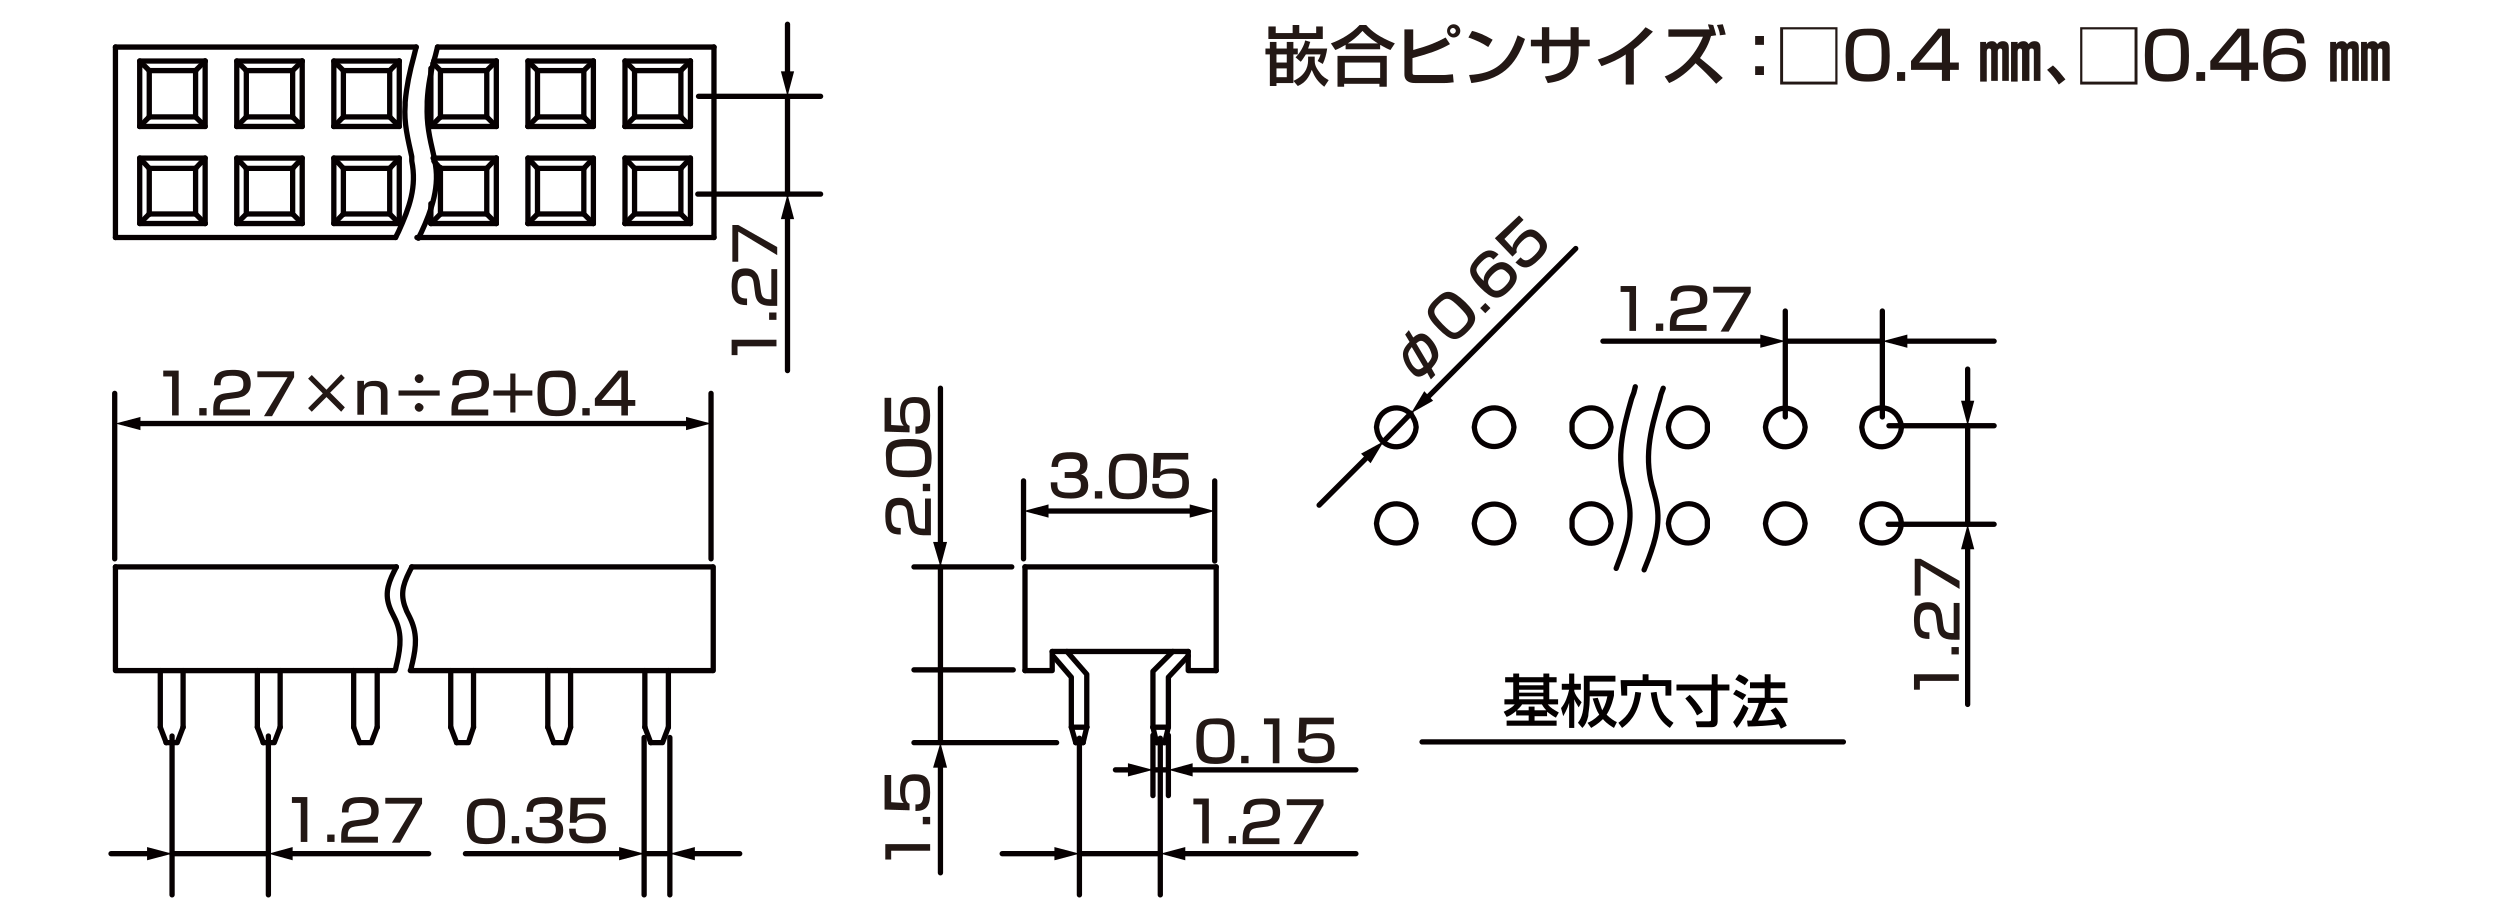 <?xml version="1.0" encoding="utf-8"?>
<!-- Generator: Adobe Illustrator 28.0.0, SVG Export Plug-In . SVG Version: 6.00 Build 0)  -->
<svg version="1.1" id="レイヤー_1" xmlns="http://www.w3.org/2000/svg" xmlns:xlink="http://www.w3.org/1999/xlink" x="0px"
	 y="0px" width="340px" height="125px" viewBox="0 0 340 125" style="enable-background:new 0 0 340 125;" xml:space="preserve">
<style type="text/css">
	.st0{fill:none;stroke:#060001;stroke-width:0.72;stroke-linecap:round;stroke-linejoin:round;stroke-miterlimit:10;}
	.st1{fill:#040000;}
	.st2{fill:none;stroke:#060001;stroke-width:0.72;stroke-linecap:round;stroke-linejoin:round;}
	.st3{fill:#060001;}
	.st4{fill:#231815;}
</style>
<g id="FS0304">
	<g>
		<line class="st0" x1="139.4" y1="77.1" x2="165.4" y2="77.1"/>
		<polyline class="st0" points="165.4,91.2 161.6,91.2 161.6,88.6 		"/>
		<polyline class="st0" points="158.9,98.9 158.9,92.1 161.6,89.2 		"/>
		<polyline class="st0" points="139.4,91.2 143.1,91.2 143.1,88.6 		"/>
		<polyline class="st0" points="147.8,98.9 147.8,91.7 145.1,88.6 		"/>
		<polyline class="st0" points="143.2,89.2 145.7,92.1 145.7,98.9 147.8,98.9 		"/>
		<polyline class="st0" points="146.3,101 147.3,101 146.8,101 		"/>
		<line class="st0" x1="147.3" y1="101" x2="147.8" y2="98.9"/>
		<line class="st0" x1="145.7" y1="98.9" x2="146.3" y2="101"/>
		<line class="st0" x1="156.8" y1="98.9" x2="157.3" y2="101"/>
		<polyline class="st0" points="157.9,101 158.4,101 157.3,101 		"/>
		<polyline class="st0" points="156.8,98.9 156.8,91.3 159.5,88.6 		"/>
		<line class="st0" x1="143.1" y1="88.6" x2="161.6" y2="88.6"/>
		<polyline class="st0" points="158.4,101 158.9,98.9 156.8,98.9 		"/>
		<line class="st0" x1="139.4" y1="77.1" x2="139.4" y2="91.2"/>
		<line class="st0" x1="165.4" y1="77.1" x2="165.4" y2="91.2"/>
	</g>
	<path class="st0" d="M258.6,71.2l-0.1-0.6l-0.2-0.6c-1.1-2.2-4.5-1.9-5,0.6l-0.1,0.6l0.1,0.6c0.5,2.4,3.9,2.8,5,0.6l0.2-0.6
		L258.6,71.2z"/>
	<path class="st0" d="M258.6,58.1l-0.1-0.6l-0.2-0.5c-1.1-2.3-4.4-1.9-5,0.5l-0.1,0.6l0.1,0.6c0.6,2.5,3.9,2.8,5,0.5l0.2-0.5
		L258.6,58.1z"/>
	<path class="st0" d="M245.5,71.2l-0.1-0.6l-0.2-0.6c-1.2-2.2-4.4-1.9-5,0.6l-0.1,0.6l0.1,0.6c0.6,2.5,3.8,2.8,5,0.6l0.2-0.6
		L245.5,71.2z"/>
	<path class="st0" d="M245.5,58.1l-0.1-0.6l-0.2-0.5c-1.2-2.2-4.3-1.9-5,0.5l-0.1,0.6l0.1,0.6c0.7,2.5,3.8,2.8,5,0.5l0.2-0.5
		L245.5,58.1z"/>
	<path class="st0" d="M232.2,71.2v-0.6L232,70c-1.1-2.3-4.4-1.8-5,0.6l-0.1,0.6l0.1,0.6c0.5,2.4,3.8,2.8,5,0.6l0.2-0.6V71.2z"/>
	<path class="st0" d="M232.2,58.1v-0.6L232,57c-1.1-2.3-4.4-1.9-5,0.5l-0.1,0.6l0.1,0.6c0.6,2.5,3.8,2.8,5,0.5l0.2-0.5V58.1z"/>
	<path class="st0" d="M219.1,71.2l-0.1-0.6l-0.2-0.6c-1.2-2.2-4.4-1.9-5,0.6v0.6v0.6c0.6,2.5,3.8,2.8,5,0.6l0.2-0.6L219.1,71.2z"/>
	<path class="st0" d="M219.1,58.1l-0.1-0.6l-0.2-0.5c-1.2-2.3-4.3-1.9-5,0.5v0.6v0.6c0.7,2.5,3.8,2.8,5,0.5l0.2-0.5L219.1,58.1z"/>
	<path class="st0" d="M205.9,71.2l-0.1-0.6l-0.2-0.6c-1.1-2.2-4.5-1.8-5,0.6l-0.1,0.6l0.1,0.6c0.5,2.4,3.9,2.8,5,0.6l0.2-0.6
		L205.9,71.2z"/>
	<path class="st0" d="M205.9,58.1l-0.1-0.6l-0.2-0.5c-1.1-2.3-4.4-1.9-5,0.5l-0.1,0.6l0.1,0.6c0.6,2.4,3.9,2.8,5,0.5l0.2-0.5
		L205.9,58.1z"/>
	<path class="st0" d="M192.6,71.2l-0.1-0.6l-0.2-0.6c-1.1-2.2-4.5-1.9-5,0.6l-0.1,0.6l0.1,0.6c0.5,2.4,3.9,2.8,5,0.6l0.2-0.6
		L192.6,71.2z"/>
	<path class="st0" d="M192.6,58.1l-0.1-0.6l-0.2-0.5c-1.1-2.3-4.4-1.9-5,0.5l-0.1,0.6l0.1,0.6c0.6,2.5,3.9,2.8,5,0.5l0.2-0.5
		L192.6,58.1z"/>
	<path class="st0" d="M222.4,52.6l-0.2,0.8l-0.3,0.8c-1.2,4.2-2.2,8-0.8,12.3l0.2,0.8l0.1,0.4c0.7,2.9,0,5.2-1,8l-0.3,0.8l-0.3,0.8"
		/>
	<path class="st0" d="M226.2,52.8l-0.3,0.8l-0.2,0.8c-1.3,4.2-2.2,8.1-0.8,12.4l0.2,0.8l0.1,0.4c0.7,2.9,0,5.3-1,8l-0.6,1.5"/>
	<g>
		<path class="st0" d="M96.9,91.2"/>
		<path class="st0" d="M96.9,55.4"/>
		<line class="st0" x1="21.8" y1="91.2" x2="21.8" y2="98.9"/>
		<line class="st0" x1="24.9" y1="91.2" x2="24.9" y2="98.9"/>
		<polyline class="st0" points="22.6,101 24.1,101 24.9,98.9 		"/>
		<line class="st0" x1="21.8" y1="98.9" x2="22.6" y2="101"/>
		<polyline class="st0" points="15.7,77.1 15.7,91.2 53.7,91.2 		"/>
		<line class="st0" x1="15.7" y1="77.1" x2="53.9" y2="77.1"/>
		<line class="st0" x1="56" y1="77.1" x2="96.9" y2="77.1"/>
		<line class="st0" x1="55.8" y1="91.2" x2="96.9" y2="91.2"/>
		<path class="st0" d="M53.9,77.1l-0.2,0.4l-0.1,0.2c-1,2-1.3,3.4-0.4,5.4l0.2,0.4l0.2,0.4c1.1,2.1,0.9,4,0.4,6.2l-0.1,0.4L53.8,91"
			/>
		<path class="st0" d="M56,77.1l-0.2,0.4l-0.1,0.2c-1,2-1.3,3.3-0.4,5.4l0.2,0.4l0.2,0.4c1.1,2.2,0.9,4,0.4,6.2L56,90.5L55.9,91"/>
		<line class="st0" x1="35" y1="98.9" x2="35.8" y2="101"/>
		<polyline class="st0" points="38.1,98.9 37.3,101 35.8,101 		"/>
		<line class="st0" x1="38.1" y1="91.2" x2="38.1" y2="98.9"/>
		<line class="st0" x1="35" y1="91.2" x2="35" y2="98.9"/>
		<line class="st0" x1="48.1" y1="98.9" x2="48.9" y2="101"/>
		<polyline class="st0" points="51.3,98.9 50.5,101 48.9,101 		"/>
		<line class="st0" x1="51.3" y1="91.2" x2="51.3" y2="98.9"/>
		<line class="st0" x1="48.1" y1="91.2" x2="48.1" y2="98.9"/>
		<line class="st0" x1="61.3" y1="98.9" x2="62.1" y2="101"/>
		<polyline class="st0" points="64.4,98.9 63.7,101 62.1,101 		"/>
		<line class="st0" x1="64.4" y1="91.2" x2="64.4" y2="98.9"/>
		<line class="st0" x1="61.3" y1="91.2" x2="61.3" y2="98.9"/>
		<line class="st0" x1="74.5" y1="98.9" x2="75.3" y2="101"/>
		<polyline class="st0" points="77.6,98.9 76.9,101 75.3,101 		"/>
		<line class="st0" x1="77.6" y1="91.2" x2="77.6" y2="98.9"/>
		<line class="st0" x1="74.5" y1="91.2" x2="74.5" y2="98.9"/>
		<line class="st0" x1="87.7" y1="98.9" x2="88.5" y2="101"/>
		<polyline class="st0" points="90.9,98.9 90.1,101 88.5,101 		"/>
		<line class="st0" x1="90.9" y1="91.2" x2="90.9" y2="98.9"/>
		<line class="st0" x1="87.7" y1="91.2" x2="87.7" y2="98.9"/>
		<line class="st0" x1="97" y1="91.2" x2="97" y2="77.1"/>
	</g>
	<line class="st0" x1="97.1" y1="32.3" x2="97.1" y2="6.4"/>
	<polyline class="st0" points="93.9,8.3 93.9,17.2 92.6,15.9 	"/>
	<polyline class="st0" points="93.9,8.3 92.6,9.6 92.6,15.9 	"/>
	<line class="st0" x1="71.8" y1="21.5" x2="80.7" y2="21.5"/>
	<line class="st0" x1="71.8" y1="17.2" x2="80.7" y2="17.2"/>
	<line class="st0" x1="71.8" y1="8.3" x2="80.7" y2="8.3"/>
	<line class="st0" x1="73.1" y1="9.6" x2="79.4" y2="9.6"/>
	<line class="st0" x1="73.1" y1="15.9" x2="79.4" y2="15.9"/>
	<line class="st0" x1="67.5" y1="8.3" x2="67.5" y2="17.2"/>
	<line class="st0" x1="73.1" y1="15.9" x2="71.8" y2="17.2"/>
	<polyline class="st0" points="73.1,9.6 71.8,8.3 71.8,17.2 	"/>
	<line class="st0" x1="73.1" y1="9.6" x2="73.1" y2="15.9"/>
	<polyline class="st0" points="80.7,8.3 80.7,17.2 79.4,15.9 	"/>
	<polyline class="st0" points="80.7,8.3 79.4,9.6 79.4,15.9 	"/>
	<line class="st0" x1="86.3" y1="15.9" x2="85" y2="17.2"/>
	<polyline class="st0" points="86.3,9.6 85,8.3 85,17.2 	"/>
	<line class="st0" x1="86.3" y1="9.6" x2="86.3" y2="15.9"/>
	<line class="st0" x1="85" y1="21.5" x2="93.9" y2="21.5"/>
	<line class="st0" x1="85" y1="17.2" x2="93.9" y2="17.2"/>
	<line class="st0" x1="85" y1="8.3" x2="93.9" y2="8.3"/>
	<line class="st0" x1="86.3" y1="9.6" x2="92.6" y2="9.6"/>
	<line class="st0" x1="86.3" y1="15.9" x2="92.6" y2="15.9"/>
	<polyline class="st0" points="93.9,30.4 92.6,29.1 92.6,22.9 	"/>
	<line class="st0" x1="71.8" y1="30.4" x2="80.7" y2="30.4"/>
	<line class="st0" x1="73.1" y1="22.9" x2="79.4" y2="22.9"/>
	<polyline class="st0" points="79.4,29.1 73.1,29.1 71.8,30.4 	"/>
	<line class="st0" x1="73.1" y1="22.9" x2="73.1" y2="29.1"/>
	<polyline class="st0" points="80.7,30.4 79.4,29.1 79.4,22.9 	"/>
	<polyline class="st0" points="85,30.4 86.3,29.1 86.3,22.9 	"/>
	<line class="st0" x1="85" y1="30.4" x2="93.9" y2="30.4"/>
	<line class="st0" x1="86.3" y1="22.9" x2="92.6" y2="22.9"/>
	<line class="st0" x1="86.3" y1="29.1" x2="92.6" y2="29.1"/>
	<line class="st0" x1="67.5" y1="21.5" x2="67.5" y2="30.4"/>
	<polyline class="st0" points="73.1,22.9 71.8,21.5 71.8,30.4 	"/>
	<polyline class="st0" points="80.7,30.4 80.7,21.5 79.4,22.9 	"/>
	<polyline class="st0" points="86.3,22.9 85,21.5 85,30.4 	"/>
	<polyline class="st0" points="93.9,30.4 93.9,21.5 92.6,22.9 	"/>
	<line class="st0" x1="45.4" y1="21.5" x2="54.3" y2="21.5"/>
	<line class="st0" x1="45.4" y1="17.2" x2="54.3" y2="17.2"/>
	<line class="st0" x1="45.4" y1="8.3" x2="54.3" y2="8.3"/>
	<line class="st0" x1="46.7" y1="15.9" x2="45.4" y2="17.2"/>
	<polyline class="st0" points="46.7,9.6 45.4,8.3 45.4,17.2 	"/>
	<polyline class="st0" points="54.3,8.3 54.3,17.2 53,15.9 	"/>
	<line class="st0" x1="53" y1="9.6" x2="54.3" y2="8.3"/>
	<polyline class="st0" points="46.7,15.9 46.7,9.6 53,9.6 	"/>
	<polyline class="st0" points="46.7,15.9 53,15.9 53,9.6 	"/>
	<line class="st0" x1="59.9" y1="15.9" x2="58.6" y2="17.2"/>
	<line class="st0" x1="58.9" y1="8.6" x2="59.9" y2="9.6"/>
	<line class="st0" x1="58.6" y1="9.3" x2="58.6" y2="17.2"/>
	<polyline class="st0" points="59.9,15.9 59.9,9.6 66.2,9.6 	"/>
	<polyline class="st0" points="59.9,15.9 66.2,15.9 66.2,9.6 	"/>
	<line class="st0" x1="32.2" y1="21.5" x2="41.1" y2="21.5"/>
	<line class="st0" x1="19" y1="21.5" x2="27.9" y2="21.5"/>
	<line class="st0" x1="32.2" y1="17.2" x2="41.1" y2="17.2"/>
	<line class="st0" x1="32.2" y1="8.3" x2="41.1" y2="8.3"/>
	<line class="st0" x1="33.5" y1="9.6" x2="39.8" y2="9.6"/>
	<line class="st0" x1="33.5" y1="15.9" x2="39.8" y2="15.9"/>
	<line class="st0" x1="19" y1="17.2" x2="27.9" y2="17.2"/>
	<line class="st0" x1="19" y1="8.3" x2="27.9" y2="8.3"/>
	<line class="st0" x1="20.3" y1="15.9" x2="19" y2="17.2"/>
	<polyline class="st0" points="20.3,9.6 19,8.3 19,17.2 	"/>
	<polyline class="st0" points="27.9,8.3 27.9,17.2 26.6,15.9 	"/>
	<line class="st0" x1="26.6" y1="9.6" x2="27.9" y2="8.3"/>
	<polyline class="st0" points="20.3,15.9 20.3,9.6 26.6,9.6 	"/>
	<polyline class="st0" points="20.3,15.9 26.6,15.9 26.6,9.6 	"/>
	<line class="st0" x1="33.5" y1="15.9" x2="32.2" y2="17.2"/>
	<polyline class="st0" points="33.5,9.6 32.2,8.3 32.2,17.2 	"/>
	<line class="st0" x1="33.5" y1="9.6" x2="33.5" y2="15.9"/>
	<polyline class="st0" points="41.1,8.3 41.1,17.2 39.8,15.9 	"/>
	<polyline class="st0" points="41.1,8.3 39.8,9.6 39.8,15.9 	"/>
	<polyline class="st0" points="54.3,30.4 45.4,30.4 46.7,29.1 	"/>
	<line class="st0" x1="53" y1="29.1" x2="54.3" y2="30.4"/>
	<polyline class="st0" points="46.7,29.1 46.7,22.9 53,22.9 	"/>
	<polyline class="st0" points="46.7,29.1 53,29.1 53,22.9 	"/>
	<line class="st0" x1="59.9" y1="22.9" x2="66.2" y2="22.9"/>
	<polyline class="st0" points="59.9,29.1 66.2,29.1 66.2,22.9 	"/>
	<line class="st0" x1="32.2" y1="30.4" x2="41.1" y2="30.4"/>
	<line class="st0" x1="33.5" y1="22.9" x2="39.8" y2="22.9"/>
	<line class="st0" x1="33.5" y1="29.1" x2="39.8" y2="29.1"/>
	<polyline class="st0" points="27.9,30.4 19,30.4 20.3,29.1 	"/>
	<line class="st0" x1="26.6" y1="29.1" x2="27.9" y2="30.4"/>
	<polyline class="st0" points="20.3,29.1 20.3,22.9 26.6,22.9 	"/>
	<polyline class="st0" points="20.3,29.1 26.6,29.1 26.6,22.9 	"/>
	<polyline class="st0" points="32.2,30.4 33.5,29.1 33.5,22.9 	"/>
	<polyline class="st0" points="41.1,30.4 39.8,29.1 39.8,22.9 	"/>
	<polyline class="st0" points="20.3,22.9 19,21.5 19,30.4 	"/>
	<polyline class="st0" points="27.9,30.4 27.9,21.5 26.6,22.9 	"/>
	<polyline class="st0" points="33.5,22.9 32.2,21.5 32.2,30.4 	"/>
	<polyline class="st0" points="41.1,30.4 41.1,21.5 39.8,22.9 	"/>
	<polyline class="st0" points="46.7,22.9 45.4,21.5 45.4,30.4 	"/>
	<polyline class="st0" points="54.3,30.4 54.3,21.5 53,22.9 	"/>
	<line class="st0" x1="59.9" y1="22.8" x2="59.9" y2="22.9"/>
	<line class="st0" x1="15.7" y1="32.3" x2="15.7" y2="6.4"/>
	<line class="st0" x1="15.7" y1="6.4" x2="56.6" y2="6.4"/>
	<line class="st0" x1="15.7" y1="32.3" x2="53.8" y2="32.3"/>
	<line class="st0" x1="58.6" y1="30.4" x2="67.5" y2="30.4"/>
	<line class="st0" x1="58.9" y1="21.5" x2="67.5" y2="21.5"/>
	<line class="st0" x1="66.2" y1="29.1" x2="67.5" y2="30.4"/>
	<line class="st0" x1="66.2" y1="22.9" x2="67.5" y2="21.5"/>
	<line class="st0" x1="58.6" y1="17.2" x2="67.5" y2="17.2"/>
	<line class="st0" x1="59" y1="8.3" x2="67.5" y2="8.3"/>
	<line class="st0" x1="66.2" y1="15.9" x2="67.5" y2="17.2"/>
	<line class="st0" x1="66.2" y1="9.6" x2="67.5" y2="8.3"/>
	<line class="st0" x1="59.5" y1="6.4" x2="97.1" y2="6.4"/>
	<line class="st0" x1="56.7" y1="32.3" x2="97.1" y2="32.3"/>
	<path class="st0" d="M56.6,6.4l-0.1,0.4l-0.1,0.4l-0.1,0.4c-0.6,2.2-1,4.1-1.2,6.3v0.4c-0.2,2.4,0.4,4.7,0.9,7v0.2v0.2v0.2
		c0.7,3.5-0.3,6.3-1.8,9.6L54,31.9l-0.2,0.4"/>
	<path class="st0" d="M59.5,6.4l-0.2,0.8l-0.1,0.4c-0.6,2-1,4.1-1.1,6.2V14v0.2c-0.1,2.7,0.3,4.4,0.9,7l0.1,0.4v0.2
		c0.8,3.4-0.4,6.8-1.8,9.8l-0.4,0.8"/>
	<line class="st0" x1="58.6" y1="27.7" x2="58.6" y2="30.4"/>
	<polyline class="st0" points="59,21.9 59.9,22.9 59.9,29.1 58.6,30.4 	"/>
	<line class="st0" x1="256" y1="56.7" x2="256" y2="42.3"/>
	<line class="st0" x1="242.8" y1="56.7" x2="242.8" y2="42.3"/>
	<line class="st0" x1="165.2" y1="76.3" x2="165.2" y2="65.4"/>
	<line class="st0" x1="139.2" y1="76" x2="139.2" y2="65.4"/>
	<line class="st0" x1="143.7" y1="101" x2="124.3" y2="101"/>
	<line class="st0" x1="36.5" y1="100.1" x2="36.5" y2="121.7"/>
	<line class="st0" x1="23.4" y1="100.1" x2="23.4" y2="121.7"/>
	<line class="st0" x1="91.1" y1="100.3" x2="91.1" y2="121.7"/>
	<line class="st0" x1="87.6" y1="100.3" x2="87.6" y2="121.7"/>
	<line class="st0" x1="137.8" y1="91.1" x2="124.3" y2="91.1"/>
	<line class="st0" x1="137.6" y1="77.1" x2="124.3" y2="77.1"/>
	<line class="st0" x1="96.7" y1="76" x2="96.7" y2="53.5"/>
	<line class="st0" x1="15.6" y1="76" x2="15.6" y2="53.5"/>
	<line class="st0" x1="193.4" y1="100.9" x2="250.7" y2="100.9"/>
	<line class="st0" x1="256.9" y1="57.9" x2="271.2" y2="57.9"/>
	<line class="st0" x1="256.8" y1="71.3" x2="271.2" y2="71.3"/>
	<line class="st0" x1="95" y1="13.1" x2="111.6" y2="13.1"/>
	<line class="st0" x1="94.9" y1="26.4" x2="111.6" y2="26.4"/>
	<g>
		<path class="st1" d="M206.2,96.7c-0.6,0.5-1,0.7-1.3,0.8l-0.4-0.7c0.4-0.2,1.1-0.5,1.5-1h-1.4v-0.7h1.2v-2.3h-1.1v-0.7h1.1v-0.5
			h0.8v0.5h3.3v-0.5h0.8v0.5h1v0.7h-1v2.3h1.2v0.7h-1.4c0.4,0.5,0.8,0.7,1.5,1.1l-0.4,0.7c-0.4-0.2-0.8-0.5-1.2-0.8v0.6h-1.7V98h3
			v0.7h-6.8V98h3v-0.7h-1.7L206.2,96.7L206.2,96.7z M207.9,96.6v-0.5h0.8v0.5h1.6c-0.3-0.3-0.5-0.6-0.6-0.8H207
			c-0.1,0.2-0.3,0.4-0.7,0.8H207.9z M206.6,92.8v0.4h3.3v-0.4H206.6z M206.6,93.8v0.4h3.3v-0.4H206.6z M206.6,94.7v0.4h3.3v-0.4
			H206.6z"/>
		<path class="st1" d="M212.3,96.3c0.6-0.7,0.9-1.6,1.1-2.5h-1V93h1v-1.4h0.7V93h0.9v0.8h-0.9V94c0.1,0.4,0.4,0.9,1,1.5l-0.4,0.7
			c-0.1-0.2-0.4-0.6-0.6-1.1V99h-0.7v-3.4c-0.3,1-0.7,1.6-0.8,1.8L212.3,96.3z M219.5,94.6c-0.1,0.4-0.3,1.5-1,2.6
			c0.5,0.5,1.1,0.9,1.4,1l-0.4,0.8c-0.3-0.2-0.9-0.5-1.5-1.2c-0.7,0.7-1.3,1-1.6,1.2l-0.5-0.7c0.3-0.1,0.9-0.4,1.6-1.1
			c-0.4-0.6-0.6-1.3-0.9-2.2l0.7-0.1c0.2,0.6,0.4,1.1,0.6,1.7c0.5-0.8,0.6-1.5,0.7-1.9h-2.4v0.5c0,0.9-0.2,1.8-0.2,2.2
			c-0.2,0.8-0.4,1.2-0.8,1.6l-0.6-0.7c0.3-0.4,0.8-1.1,0.8-3.2v-3.2h4.3v0.8h-3.5v1.2h3.3L219.5,94.6L219.5,94.6z"/>
		<path class="st1" d="M223.2,94.2c-0.4,3.1-1.8,4.2-2.6,4.8l-0.5-0.7c1.4-1,2-2,2.3-4.2L223.2,94.2z M220.4,92.5h3v-0.8h0.8v0.8
			h3.1v2.1h-0.8v-1.3h-5.2v1.3h-0.8L220.4,92.5L220.4,92.5z M227.1,99c-1.9-1.3-2.4-3.3-2.6-4.8l0.8-0.1c0.3,2.3,0.9,3.3,2.3,4.2
			L227.1,99z"/>
		<path class="st1" d="M228,93.1h4.8v-1.4h0.8v1.4h1.6v0.8h-1.6v4.2c0,0.8-0.6,0.8-0.9,0.8h-1.9l-0.2-0.8h1.8c0.3,0,0.3-0.1,0.3-0.3
			v-3.9H228V93.1L228,93.1z M229.8,94.5c0.3,0.3,1.2,1.2,1.8,2.3l-0.8,0.5c-0.4-0.9-0.9-1.5-1.6-2.3L229.8,94.5z"/>
		<path class="st1" d="M237.8,96.3c-0.3,0.8-1,2-1.6,2.7l-0.5-0.8c0.3-0.4,0.7-0.8,1.4-2.4L237.8,96.3z M236.1,93.8
			c0.6,0.3,1,0.5,1.4,0.7l-0.5,0.7c-0.4-0.3-0.8-0.5-1.3-0.8L236.1,93.8z M236.5,91.7c0.3,0.1,1.1,0.5,1.3,0.8l-0.5,0.7
			c-0.4-0.3-0.5-0.3-1.3-0.8L236.5,91.7z M240.2,95.6c-0.3,0.9-0.6,1.5-1.1,2.4c0.9,0,1.2,0,2.5-0.2c-0.3-0.5-0.6-1-0.8-1.2l0.7-0.4
			c0.7,0.8,1.3,1.9,1.5,2.5l-0.8,0.4c-0.1-0.2-0.2-0.4-0.3-0.6c-1.1,0.2-3.4,0.3-4.2,0.3l-0.1-0.8c0.1,0,0.5,0,0.6,0
			c0.5-0.9,0.8-1.6,1-2.4h-1.5v-0.7h2.3v-1.3h-2v-0.8h2v-1.1h0.8v1.1h2v0.8h-2v1.3h2.3v0.7C243.1,95.6,240.2,95.6,240.2,95.6z"/>
	</g>
	<line class="st0" x1="23.4" y1="116.1" x2="36.5" y2="116.1"/>
	<g>
		<g>
			<line class="st2" x1="15.1" y1="116.1" x2="20.6" y2="116.1"/>
			<g>
				<polygon class="st3" points="20,117 23.4,116.1 20,115.2 				"/>
			</g>
		</g>
	</g>
	<g>
		<g>
			<line class="st2" x1="39.2" y1="116.1" x2="58.3" y2="116.1"/>
			<g>
				<polygon class="st3" points="39.8,117 36.5,116.1 39.8,115.2 				"/>
			</g>
		</g>
	</g>
	<line class="st0" x1="87.6" y1="116.1" x2="91.1" y2="116.1"/>
	<g>
		<g>
			<line class="st2" x1="63.3" y1="116.1" x2="84.9" y2="116.1"/>
			<g>
				<polygon class="st3" points="84.2,117 87.6,116.1 84.2,115.2 				"/>
			</g>
		</g>
	</g>
	<g>
		<g>
			<line class="st2" x1="100.6" y1="116.1" x2="93.9" y2="116.1"/>
			<g>
				<polygon class="st3" points="94.5,115.2 91.1,116.1 94.5,117 				"/>
			</g>
		</g>
	</g>
	<g>
		<g>
			<line class="st2" x1="18.5" y1="57.6" x2="94" y2="57.6"/>
			<g>
				<polygon class="st3" points="19.1,58.5 15.7,57.6 19.1,56.7 				"/>
			</g>
			<g>
				<polygon class="st3" points="93.3,58.5 96.7,57.6 93.3,56.7 				"/>
			</g>
		</g>
	</g>
	<line class="st0" x1="107.1" y1="13.1" x2="107.1" y2="26.4"/>
	<g>
		<g>
			<line class="st2" x1="107.1" y1="10.3" x2="107.1" y2="3.3"/>
			<g>
				<polygon class="st3" points="108,9.7 107.1,13.1 106.2,9.7 				"/>
			</g>
		</g>
	</g>
	<g>
		<g>
			<line class="st2" x1="107.1" y1="29.2" x2="107.1" y2="50.4"/>
			<g>
				<polygon class="st3" points="106.2,29.8 107.1,26.4 108,29.8 				"/>
			</g>
		</g>
	</g>
	<g>
		<g>
			<line class="st2" x1="142" y1="69.5" x2="162.4" y2="69.5"/>
			<g>
				<polygon class="st3" points="142.6,70.4 139.2,69.5 142.6,68.6 				"/>
			</g>
			<g>
				<polygon class="st3" points="161.8,70.4 165.2,69.5 161.8,68.6 				"/>
			</g>
		</g>
	</g>
	<g>
		<g>
			<line class="st2" x1="127.9" y1="77.1" x2="127.9" y2="91.1"/>
		</g>
	</g>
	<g>
		<g>
			<line class="st2" x1="127.9" y1="91.1" x2="127.9" y2="101"/>
		</g>
	</g>
	<line class="st0" x1="146.8" y1="100.4" x2="146.8" y2="121.7"/>
	<line class="st0" x1="157.8" y1="100.4" x2="157.8" y2="121.7"/>
	<line class="st0" x1="146.8" y1="116.1" x2="157.8" y2="116.1"/>
	<g>
		<g>
			<line class="st2" x1="136.3" y1="116.1" x2="144" y2="116.1"/>
			<g>
				<polygon class="st3" points="143.4,117 146.8,116.1 143.4,115.2 				"/>
			</g>
		</g>
	</g>
	<g>
		<g>
			<line class="st2" x1="184.4" y1="116.1" x2="160.6" y2="116.1"/>
			<g>
				<polygon class="st3" points="161.2,115.2 157.8,116.1 161.2,117 				"/>
			</g>
		</g>
	</g>
	<line class="st0" x1="156.8" y1="100" x2="156.8" y2="108.2"/>
	<line class="st0" x1="158.9" y1="100" x2="158.9" y2="108.2"/>
	<line class="st0" x1="156.8" y1="104.7" x2="158.9" y2="104.7"/>
	<g>
		<g>
			<line class="st2" x1="151.7" y1="104.7" x2="154" y2="104.7"/>
			<g>
				<polygon class="st3" points="153.4,105.6 156.8,104.7 153.4,103.8 				"/>
			</g>
		</g>
	</g>
	<g>
		<g>
			<line class="st2" x1="184.4" y1="104.7" x2="161.6" y2="104.7"/>
			<g>
				<polygon class="st3" points="162.2,103.8 158.9,104.7 162.2,105.6 				"/>
			</g>
		</g>
	</g>
	<line class="st0" x1="188.2" y1="60" x2="191.9" y2="56.2"/>
	<g>
		<g>
			<line class="st2" x1="193.9" y1="54.3" x2="214.3" y2="33.8"/>
			<g>
				<polygon class="st3" points="194.9,54.5 191.9,56.2 193.7,53.2 				"/>
			</g>
		</g>
	</g>
	<g>
		<g>
			<line class="st2" x1="186.2" y1="61.9" x2="179.4" y2="68.7"/>
			<g>
				<polygon class="st3" points="185.1,61.7 188.2,60 186.4,63 				"/>
			</g>
		</g>
	</g>
	<line class="st0" x1="242.8" y1="46.4" x2="256" y2="46.4"/>
	<g>
		<g>
			<line class="st2" x1="218" y1="46.4" x2="240.1" y2="46.4"/>
			<g>
				<polygon class="st3" points="239.4,47.3 242.8,46.4 239.4,45.5 				"/>
			</g>
		</g>
	</g>
	<g>
		<g>
			<line class="st2" x1="271.2" y1="46.4" x2="258.8" y2="46.4"/>
			<g>
				<polygon class="st3" points="259.4,45.5 256,46.4 259.4,47.3 				"/>
			</g>
		</g>
	</g>
	<line class="st0" x1="267.6" y1="57.9" x2="267.6" y2="71.3"/>
	<g>
		<g>
			<line class="st2" x1="267.6" y1="50.2" x2="267.6" y2="55.2"/>
			<g>
				<polygon class="st3" points="266.7,54.5 267.6,57.9 268.5,54.5 				"/>
			</g>
		</g>
	</g>
	<g>
		<g>
			<line class="st2" x1="267.6" y1="74.1" x2="267.6" y2="95.8"/>
			<g>
				<polygon class="st3" points="266.7,74.7 267.6,71.3 268.5,74.7 				"/>
			</g>
		</g>
	</g>
	<g>
		<path class="st4" d="M99.5,46.2h6.1v0.9h-5.3v1.2h-0.8C99.5,48.3,99.5,46.2,99.5,46.2z"/>
		<path class="st4" d="M104.6,42.5h1v1h-1V42.5z"/>
		<path class="st4" d="M103.5,39.7c0.1,0.5,0.2,1,1.2,1h0.2v-4.1h0.8v5H105c-1,0-2.1-0.1-2.3-1.6l-0.2-1.5c-0.1-0.7-0.3-1-1.1-1
			c-0.8,0-1.1,0.4-1.1,1.5c0,1.3,0.3,1.6,1.3,1.6v0.9c-1.3,0-2.1-0.4-2.1-2.5c0-1.2,0.1-2.5,1.9-2.5c0.8,0,1.2,0.3,1.5,0.7
			c0.2,0.2,0.3,0.6,0.4,1L103.5,39.7z"/>
		<path class="st4" d="M99.5,30.6h0.9l5.3,3v1.1l-5.3-3.2v4.1h-0.8v-5H99.5z"/>
	</g>
	<g>
		<path class="st4" d="M41.8,108.4v6.1h-0.9v-5.3h-1.2v-0.8C39.7,108.4,41.8,108.4,41.8,108.4z"/>
		<path class="st4" d="M45.5,113.5v1h-1v-1H45.5z"/>
		<path class="st4" d="M48.3,112.4c-0.5,0.1-1,0.2-1,1.2v0.2h4.1v0.8h-5v-0.7c0-1,0.1-2.1,1.6-2.3l1.5-0.2c0.7-0.1,1-0.3,1-1.1
			c0-0.8-0.4-1.1-1.5-1.1c-1.3,0-1.6,0.3-1.6,1.3h-0.9c0-1.3,0.4-2.1,2.5-2.1c1.2,0,2.5,0.1,2.5,1.9c0,0.8-0.3,1.2-0.7,1.5
			c-0.2,0.2-0.6,0.3-1,0.4L48.3,112.4z"/>
		<path class="st4" d="M57.4,108.4v0.9l-3,5.3h-1.1l3.2-5.3h-4.1v-0.8h5V108.4z"/>
	</g>
	<g>
		<path class="st4" d="M164.4,108.6v6.1h-0.9v-5.3h-1.2v-0.8C162.3,108.6,164.4,108.6,164.4,108.6z"/>
		<path class="st4" d="M168.1,113.7v1h-1v-1H168.1z"/>
		<path class="st4" d="M170.9,112.6c-0.5,0.1-1,0.2-1,1.2v0.2h4.1v0.8h-5v-0.7c0-1,0.1-2.1,1.6-2.3l1.5-0.2c0.7-0.1,1-0.3,1-1.1
			c0-0.8-0.4-1.1-1.5-1.1c-1.3,0-1.6,0.3-1.6,1.3h-0.9c0-1.3,0.4-2.1,2.5-2.1c1.2,0,2.5,0.1,2.5,1.9c0,0.8-0.3,1.2-0.7,1.5
			c-0.2,0.2-0.6,0.3-1,0.4L170.9,112.6z"/>
		<path class="st4" d="M180,108.6v0.9l-3,5.3h-1.1l3.2-5.3H175v-0.8h5V108.6z"/>
	</g>
	<g>
		<path class="st4" d="M222.5,38.9V45h-0.9v-5.3h-1.2v-0.8H222.5z"/>
		<path class="st4" d="M226.2,44v1h-1v-1H226.2z"/>
		<path class="st4" d="M229,42.8c-0.5,0.1-1,0.2-1,1.2v0.2h4.1V45h-5v-0.7c0-1,0.1-2.1,1.6-2.3l1.5-0.2c0.7-0.1,1-0.3,1-1.1
			s-0.4-1.1-1.5-1.1c-1.3,0-1.6,0.3-1.6,1.3h-0.9c0-1.3,0.4-2.1,2.5-2.1c1.2,0,2.5,0.1,2.5,1.9c0,0.8-0.3,1.2-0.7,1.5
			c-0.2,0.2-0.6,0.3-1,0.4L229,42.8z"/>
		<path class="st4" d="M238.1,38.9v0.9l-3,5.3H234l3.2-5.3H233V39h5.1V38.9z"/>
	</g>
	<g>
		<path class="st4" d="M260.3,91.7h6.1v0.9h-5.3v1.2h-0.8L260.3,91.7L260.3,91.7z"/>
		<path class="st4" d="M265.4,88h1v1h-1V88z"/>
		<path class="st4" d="M264.3,85.1c0.1,0.5,0.2,1,1.2,1h0.2V82h0.8v5h-0.7c-1,0-2.1-0.1-2.3-1.6l-0.2-1.5c-0.1-0.7-0.3-1-1.1-1
			c-0.8,0-1.1,0.4-1.1,1.5c0,1.3,0.3,1.6,1.3,1.6v0.9c-1.3,0-2.1-0.4-2.1-2.5c0-1.2,0.1-2.5,1.9-2.5c0.8,0,1.2,0.3,1.5,0.7
			c0.2,0.2,0.3,0.6,0.4,1L264.3,85.1z"/>
		<path class="st4" d="M260.3,76h0.9l5.3,3v1.1l-5.3-3.2V81h-0.8v-5H260.3z"/>
	</g>
	<g>
		<path class="st4" d="M24.3,50.4v6.1h-0.9v-5.3h-1.2v-0.8H24.3z"/>
		<path class="st4" d="M28.1,55.5v1h-1v-1H28.1z"/>
		<path class="st4" d="M30.9,54.3c-0.5,0.1-1,0.2-1,1.2v0.2H34v0.8h-5v-0.7c0-1,0.1-2.1,1.6-2.3l1.5-0.2c0.7-0.1,1-0.3,1-1.1
			s-0.4-1.1-1.5-1.1c-1.3,0-1.6,0.3-1.6,1.3h-0.9c0-1.3,0.4-2.1,2.5-2.1c1.2,0,2.5,0.1,2.5,1.9c0,0.8-0.3,1.2-0.7,1.5
			c-0.2,0.2-0.6,0.3-1,0.4L30.9,54.3z"/>
		<path class="st4" d="M40,50.4v0.9l-3,5.3h-1.1l3.2-5.3H35v-0.8h5V50.4z"/>
		<path class="st4" d="M46.4,50.9l0.5,0.5l-2,2l2,2L46.4,56l-2-2l-2,2l-0.5-0.5l2-2l-2-2l0.5-0.5l2,2L46.4,50.9z"/>
		<path class="st4" d="M49.5,51.9v0.5c0.4-0.6,1.1-0.6,1.5-0.6s1.7,0,1.7,1.5v3.1h-0.9v-3c0-0.4,0-0.9-1.1-0.9s-1.2,0.5-1.2,1.2v2.7
			h-0.9v-4.6h0.9V51.9z"/>
		<path class="st4" d="M59.8,53.1v0.7h-5.6v-0.7H59.8z M57.6,51.5c0,0.3-0.3,0.6-0.6,0.6s-0.6-0.3-0.6-0.6s0.3-0.6,0.6-0.6
			S57.6,51.1,57.6,51.5z M57.6,55.4c0,0.3-0.3,0.6-0.6,0.6s-0.6-0.3-0.6-0.6s0.3-0.6,0.6-0.6C57.3,54.9,57.6,55.1,57.6,55.4z"/>
		<path class="st4" d="M63.3,54.3c-0.5,0.1-1,0.2-1,1.2v0.2h4.1v0.8h-5v-0.7c0-1,0.1-2.1,1.6-2.3l1.5-0.2c0.7-0.1,1-0.3,1-1.1
			s-0.4-1.1-1.5-1.1c-1.3,0-1.6,0.3-1.6,1.3h-0.9c0-1.3,0.4-2.1,2.5-2.1c1.2,0,2.5,0.1,2.5,1.9c0,0.8-0.3,1.2-0.7,1.5
			c-0.2,0.2-0.6,0.3-1,0.4L63.3,54.3z"/>
		<path class="st4" d="M69.4,53.1v-2.3h0.7v2.3h2.3v0.7h-2.3v2.3h-0.7v-2.3h-2.3v-0.7H69.4z"/>
		<path class="st4" d="M78.3,53.5c0,2.2-0.4,3.1-2.6,3.1c-2.1,0-2.6-0.7-2.6-3.1c0-2.4,0.5-3.1,2.6-3.1
			C77.9,50.3,78.3,51.1,78.3,53.5z M74.1,53.5c0,1.9,0.2,2.3,1.7,2.3c1.4,0,1.6-0.4,1.6-2.2c0-2-0.2-2.3-1.6-2.3
			C74.3,51.2,74.1,51.5,74.1,53.5z"/>
		<path class="st4" d="M80.2,55.5v1h-1v-1H80.2z"/>
		<path class="st4" d="M85.4,50.4v4h1v0.8h-1v1.3h-0.9v-1.3h-3.6v-1l3.2-3.8H85.4z M84.5,51.2l-2.7,3.2h2.7V51.2z"/>
	</g>
	<g>
		<path class="st4" d="M68.7,111.7c0,2.2-0.4,3.1-2.6,3.1c-2.1,0-2.6-0.7-2.6-3.1s0.5-3.1,2.6-3.1C68.2,108.5,68.7,109.3,68.7,111.7
			z M64.5,111.7c0,1.9,0.2,2.3,1.7,2.3c1.4,0,1.6-0.4,1.6-2.2c0-2-0.2-2.3-1.6-2.3C64.7,109.4,64.5,109.7,64.5,111.7z"/>
		<path class="st4" d="M70.6,113.7v1h-1v-1H70.6z"/>
		<path class="st4" d="M72.4,112.6c0,0.8,0,1.3,1.6,1.3c1.1,0,1.6-0.2,1.6-1c0-0.4,0-1-1.2-1h-1v-0.8h1c0.4,0,1.1,0,1.1-0.9
			c0-0.7-0.4-0.9-1.3-0.9c-1.7,0-1.7,0.5-1.7,1.1h-0.9c0.1-1.7,1-2,2.6-2c0.7,0,2.3,0,2.3,1.7c0,1.1-0.7,1.3-0.9,1.3
			c0.2,0.1,1,0.3,1,1.5c0,1.7-1.5,1.8-2.4,1.8c-2.2,0-2.7-0.7-2.7-2.2h0.9V112.6z"/>
		<path class="st4" d="M82.3,108.6v0.8h-3.7l-0.1,1.7c0.2-0.2,0.6-0.5,1.7-0.5c1.2,0,2.2,0.3,2.2,2c0,1.5-0.5,2.1-2.5,2.1
			c-1.8,0-2.5-0.5-2.5-2h0.9c0,0.6,0,1.1,1.6,1.1c1.2,0,1.6-0.2,1.6-1.2c0-0.7,0-1.3-1.5-1.3c-1.3,0-1.5,0.3-1.6,0.6h-0.9l0.1-3.4
			h4.7V108.6z"/>
	</g>
	<g>
		<path class="st4" d="M191.6,44.9l0.6,1c1-0.9,1.7-0.5,2.2,0c0.7,0.7,1.2,1.6,1.2,2.4c0,0.5-0.2,1-0.9,1.8l0.5,0.9l-0.6,0.6
			l-0.5-0.9c-0.9,0.7-1.5,0.7-2.1,0c-0.6-0.6-1.2-1.6-1.2-2.5c0-0.5,0.2-1,0.9-1.7l-0.6-1L191.6,44.9z M192,47.2
			c-0.4,0.5-0.5,0.8-0.5,1c0.1,0.6,0.4,1.3,0.8,1.7c0.5,0.5,0.8,0.4,1.3,0L192,47.2z M194.2,49.4c0.4-0.5,0.6-0.8,0.5-1.2
			s-0.3-1-0.8-1.5c-0.6-0.6-0.9-0.3-1.3,0L194.2,49.4z"/>
		<path class="st4" d="M199.3,41.1c1.6,1.6,1.8,2.5,0.3,4s-2.3,1.3-4-0.4s-1.9-2.6-0.4-4C196.7,39.2,197.5,39.4,199.3,41.1z
			 M196.2,44.1c1.4,1.4,1.7,1.5,2.8,0.4c1-1,0.8-1.4-0.5-2.7c-1.4-1.4-1.8-1.5-2.8-0.5S194.9,42.7,196.2,44.1z"/>
		<path class="st4" d="M202,41.2l0.7,0.7l-0.7,0.7l-0.7-0.7L202,41.2z"/>
		<path class="st4" d="M203.1,35.3c-0.3-0.3-0.6-0.7-1.6,0.3c-0.8,0.8-0.8,1.1-0.6,1.5c0.1,0.2,0.3,0.6,0.9,1.1
			c-0.1-0.7,0.4-1.3,0.8-1.7c0.7-0.7,1.8-1.4,3-0.2c1,1,0.9,2-0.3,3.2c-1.5,1.5-2.4,1.2-4-0.4c-2-2-1.5-2.9-0.4-4.1
			c0.5-0.5,1.6-1.6,2.9-0.4L203.1,35.3z M202.8,39.2c0.7,0.7,1.4,0.2,1.9-0.3c0.9-0.9,0.8-1.4,0.2-1.9c-0.5-0.5-1-0.6-1.9,0.3
			C202.1,38.2,202.3,38.7,202.8,39.2z"/>
		<path class="st4" d="M206.6,29.3l0.6,0.6l-2.6,2.6l1.1,1.2c0-0.3,0.1-0.7,0.9-1.6c0.9-0.9,1.8-1.4,3-0.1c1,1,1.2,1.9-0.3,3.3
			c-1.3,1.3-2.1,1.4-3.2,0.4l0.7-0.7c0.4,0.4,0.8,0.8,1.9-0.3c0.8-0.8,1-1.3,0.3-2c-0.5-0.5-1-0.9-2,0.1c-0.9,0.9-0.8,1.3-0.7,1.5
			l-0.6,0.6l-2.4-2.5L206.6,29.3z"/>
	</g>
	<g>
		<path class="st4" d="M124.4,70.9c0.1,0.5,0.2,1,1.2,1h0.2v-4.1h0.8v5h-0.7c-1,0-2.1-0.1-2.3-1.6l-0.2-1.5c-0.1-0.7-0.3-1-1.1-1
			c-0.8,0-1.1,0.4-1.1,1.5c0,1.3,0.3,1.6,1.3,1.6v0.9c-1.3,0-2.1-0.4-2.1-2.5c0-1.2,0.1-2.5,1.9-2.5c0.8,0,1.2,0.3,1.5,0.7
			c0.2,0.2,0.3,0.6,0.4,1L124.4,70.9z"/>
		<path class="st4" d="M125.5,65.8h1v1h-1V65.8z"/>
		<path class="st4" d="M123.6,59.7c2.2,0,3.1,0.4,3.1,2.6c0,2.1-0.7,2.6-3.1,2.6s-3.1-0.5-3.1-2.6C120.3,60.2,121.1,59.7,123.6,59.7
			z M123.5,64c1.9,0,2.3-0.2,2.3-1.7c0-1.4-0.4-1.6-2.2-1.6c-2,0-2.3,0.2-2.3,1.6C121.2,63.8,121.5,64,123.5,64z"/>
		<path class="st4" d="M120.4,54.1h0.8v3.7l1.7,0.1c-0.2-0.2-0.5-0.6-0.5-1.7c0-1.2,0.3-2.2,2-2.2c1.5,0,2.1,0.5,2.1,2.5
			c0,1.8-0.5,2.5-2,2.5v-1c0.6,0,1.1,0,1.1-1.6c0-1.2-0.2-1.6-1.2-1.6c-0.7,0-1.3,0-1.3,1.5c0,1.3,0.3,1.5,0.6,1.6v0.9l-3.4-0.1
			v-4.6H120.4z"/>
	</g>
	<g>
		<path class="st4" d="M143.8,65.7c0,0.8,0,1.3,1.6,1.3c1.1,0,1.6-0.2,1.6-1c0-0.4,0-1-1.2-1h-1v-0.8h1c0.4,0,1.1,0,1.1-0.9
			c0-0.7-0.4-0.9-1.3-0.9c-1.7,0-1.7,0.5-1.7,1.1H143c0.1-1.7,1-2,2.6-2c0.7,0,2.3,0,2.3,1.7c0,1.1-0.7,1.3-0.9,1.3
			c0.2,0.1,1,0.3,1,1.5c0,1.7-1.5,1.8-2.4,1.8c-2.2,0-2.7-0.7-2.7-2.2h0.9V65.7z"/>
		<path class="st4" d="M149.9,66.8v1h-1v-1H149.9z"/>
		<path class="st4" d="M156,64.8c0,2.2-0.4,3.1-2.6,3.1c-2.1,0-2.6-0.7-2.6-3.1s0.5-3.1,2.6-3.1C155.5,61.6,156,62.4,156,64.8z
			 M151.7,64.8c0,1.9,0.2,2.3,1.7,2.3c1.4,0,1.6-0.4,1.6-2.2c0-2-0.2-2.3-1.6-2.3C151.9,62.5,151.7,62.8,151.7,64.8z"/>
		<path class="st4" d="M161.6,61.7v0.8h-3.7l-0.1,1.7c0.2-0.2,0.6-0.5,1.7-0.5c1.2,0,2.2,0.3,2.2,2c0,1.5-0.5,2.1-2.5,2.1
			c-1.8,0-2.5-0.5-2.5-2h0.9c0,0.6,0,1.1,1.6,1.1c1.2,0,1.6-0.2,1.6-1.2c0-0.7,0-1.3-1.5-1.3c-1.3,0-1.5,0.3-1.6,0.6h-0.9l0.1-3.4
			h4.7V61.7z"/>
	</g>
	<g>
		<path class="st4" d="M167.9,100.8c0,2.2-0.4,3.1-2.6,3.1c-2.1,0-2.6-0.7-2.6-3.1s0.5-3.1,2.6-3.1
			C167.4,97.6,167.9,98.4,167.9,100.8z M163.7,100.7c0,1.9,0.2,2.3,1.7,2.3c1.4,0,1.6-0.4,1.6-2.2c0-2-0.2-2.3-1.6-2.3
			C163.8,98.4,163.7,98.8,163.7,100.7z"/>
		<path class="st4" d="M169.8,102.8v1h-1v-1H169.8z"/>
		<path class="st4" d="M174,97.7v6.1h-0.9v-5.3h-1.2v-0.8C171.9,97.7,174,97.7,174,97.7z"/>
		<path class="st4" d="M181.4,97.7v0.8h-3.7l-0.1,1.7c0.2-0.2,0.6-0.5,1.7-0.5c1.2,0,2.2,0.3,2.2,2c0,1.5-0.5,2.1-2.5,2.1
			c-1.8,0-2.5-0.5-2.5-2h0.9c0,0.6,0,1.1,1.6,1.1c1.2,0,1.6-0.2,1.6-1.2c0-0.7,0-1.3-1.5-1.3c-1.3,0-1.5,0.3-1.6,0.6h-0.9l0.1-3.4
			h4.7V97.7z"/>
	</g>
	<g>
		<path class="st4" d="M120.4,114.8h6.1v0.9h-5.3v1.2h-0.8C120.4,116.9,120.4,114.8,120.4,114.8z"/>
		<path class="st4" d="M125.5,111.1h1v1h-1V111.1z"/>
		<path class="st4" d="M120.4,105.4h0.8v3.7l1.7,0.1c-0.2-0.2-0.5-0.6-0.5-1.7c0-1.2,0.3-2.2,2-2.2c1.5,0,2.1,0.5,2.1,2.5
			c0,1.8-0.5,2.5-2,2.5v-0.9c0.6,0,1.1,0,1.1-1.6c0-1.2-0.2-1.6-1.2-1.6c-0.7,0-1.3,0-1.3,1.5c0,1.3,0.3,1.5,0.6,1.6v0.9l-3.4-0.1
			v-4.7H120.4z"/>
	</g>
	<g>
		<g>
			<g>
				<line class="st2" x1="127.9" y1="74.3" x2="127.9" y2="52.8"/>
				<g>
					<polygon class="st3" points="128.8,73.7 127.9,77.1 126.9,73.7 					"/>
				</g>
			</g>
		</g>
	</g>
	<g>
		<line class="st2" x1="127.9" y1="103.8" x2="127.9" y2="118.7"/>
		<g>
			<polygon class="st3" points="126.9,104.4 127.9,101 128.8,104.4 			"/>
		</g>
	</g>
</g>
<g>
	<path class="st4" d="M172.7,5.7h0.9v0.9h1.4V5.7h0.9v0.9h0.6v0.8h-0.6v3.9h-2.3v0.4h-0.9V7.4h-0.6V6.6h0.6L172.7,5.7L172.7,5.7z
		 M172.6,3.6h0.9v0.9h2.3V3.4h0.9v1.1h2.3V3.6h0.9v1.7h-7.4V3.6H172.6z M173.6,7.4v1.1h1.4V7.4H173.6z M173.6,9.3v1.2h1.4V9.3H173.6
		z M180.1,11.8c-0.9-0.7-1.3-1.3-1.7-2.3c-0.4,1-0.8,1.7-1.9,2.2l-0.6-0.7c2-0.9,2-2.4,2-2.9V7.7h0.9v0.4c0,0.5,0,0.9,0.7,1.8
		c0.4,0.6,0.9,0.8,1.2,1L180.1,11.8z M178.2,5.7c-0.1,0.2-0.1,0.4-0.3,0.9h2.6c-0.1,0.7-0.3,1.5-0.6,2.1l-0.7-0.4
		c0.1-0.2,0.3-0.5,0.4-0.9h-2c-0.4,0.6-0.5,0.8-0.7,1l-0.7-0.6c0.9-0.9,1.3-2.1,1.3-2.3L178.2,5.7z"/>
	<path class="st4" d="M183,6.1c-0.7,0.4-1.1,0.6-1.4,0.7L181,5.9c1.4-0.5,2.9-1.4,3.9-2.5h0.9c0.8,0.9,1.7,1.6,3.9,2.5l-0.6,0.9
		c-0.3-0.1-0.7-0.3-1.4-0.7v0.6H183V6.1z M181.9,7.6h6.7v4.2h-1v-0.4h-4.8v0.4h-0.9V7.6z M182.9,8.5v2.1h4.8V8.5H182.9z M187.4,5.9
		c-0.2-0.1-1.3-0.8-2.1-1.7c-0.7,0.8-1.5,1.4-2,1.7C183.3,5.9,187.4,5.9,187.4,5.9z"/>
	<path class="st4" d="M192.2,4v2.8c2.2-0.6,3.3-1.1,4.4-1.7l0.6,0.9c-1.6,0.9-2.9,1.3-5.1,1.9v1.9c0,0.3,0,0.4,0.4,0.4h3.9
		c0.4,0,0.9-0.1,1.2-0.1l0.1,1.1c-0.3,0-0.6,0.1-1.4,0.1h-3.7c-0.5,0-1.6,0-1.6-1.2V4H192.2z M198.6,4.2c0,0.5-0.4,0.9-0.9,0.9
		s-0.9-0.4-0.9-0.9s0.4-0.9,0.9-0.9S198.6,3.7,198.6,4.2z M197.2,4.2c0,0.2,0.2,0.4,0.4,0.4s0.4-0.2,0.4-0.4c0-0.2-0.2-0.4-0.4-0.4
		C197.4,3.8,197.2,4,197.2,4.2z"/>
	<path class="st4" d="M202.4,6.4c-0.7-0.5-1.8-1-2.7-1.3l0.5-0.9c0.8,0.2,1.6,0.5,2.8,1.2L202.4,6.4z M199.8,10.2
		c3.4-0.2,5.3-1.5,6.6-5.4l1,0.5c-1.3,3.8-3.3,5.5-7.3,6L199.8,10.2z"/>
	<path class="st4" d="M213.7,3.7h1v1.7h1.5v0.9h-1.5V7c0,0.6-0.1,2.2-1.3,3.2c-0.9,0.8-2.2,1-2.9,1.1l-0.4-0.9
		c0.9-0.1,2.1-0.4,2.8-1.1c0.7-0.7,0.7-1.9,0.7-2.3V6.3h-2.9v2.3h-1V6.3h-1.5V5.4h1.5V3.7h1v1.7h2.9V3.7H213.7z"/>
	<path class="st4" d="M222.2,11.5h-1.1V7.4c-1,0.7-2.2,1.2-3.3,1.6l-0.5-0.9c1.2-0.4,3.9-1.3,6.5-4.4l1,0.6
		c-0.4,0.4-1.3,1.4-2.6,2.4L222.2,11.5L222.2,11.5z"/>
	<path class="st4" d="M233,3.4c0.2,0.6,0.3,1,0.4,1.4l-0.7,0.1c-0.4,1.5-1.3,2.7-1.5,3c0.5,0.4,2.1,1.7,3.1,2.7l-0.9,0.8
		c-0.9-1-1.8-1.9-2.8-2.8c-1,1.1-2.2,2.1-3.6,2.7l-0.6-0.9c1.1-0.4,3.7-1.8,5.2-5.4h-4.7V4h5.6c-0.1-0.3-0.2-0.5-0.2-0.7L233,3.4z
		 M233.9,4.8c0-0.3-0.1-0.7-0.4-1.4l0.8-0.1c0.2,0.6,0.3,1,0.4,1.4L233.9,4.8z"/>
	<path class="st4" d="M239.9,4.9v1.2h-1.2V4.9H239.9z M239.9,9v1.2h-1.2V9H239.9z"/>
	<path class="st4" d="M249.9,3.7v7.8h-7.8V3.7H249.9z M242.5,4v7.1h7.1V4H242.5z"/>
	<path class="st4" d="M257,7.6c0,2.6-0.5,3.5-3,3.5c-2.4,0-3-0.8-3-3.6s0.6-3.6,3-3.6C256.4,3.8,257,4.7,257,7.6z M252.1,7.5
		c0,2.2,0.2,2.6,2,2.6c1.6,0,1.8-0.5,1.8-2.6c0-2.4-0.2-2.7-1.9-2.7C252.3,4.8,252.1,5.2,252.1,7.5z"/>
	<path class="st4" d="M259.1,9.8V11H258V9.8H259.1z"/>
	<path class="st4" d="M265.2,3.9v4.6h1.2v1h-1.2V11h-1.1V9.5h-4.2V8.3l3.7-4.4H265.2z M264.1,4.8L261,8.5h3.1V4.8z"/>
	<path class="st4" d="M270.1,5.7V6c0.2-0.3,0.5-0.4,0.8-0.4c0.5,0,0.6,0.3,0.7,0.4c0.2-0.3,0.5-0.4,0.8-0.4c0.7,0,0.8,0.5,0.8,0.9
		V11h-0.9V7c0-0.2,0-0.4-0.3-0.4c-0.2,0-0.3,0.2-0.3,0.4v4h-0.9V7c0-0.2,0-0.4-0.3-0.4s-0.3,0.4-0.3,0.5v4h-0.9V5.7H270.1z
		 M274.4,5.7V6c0.2-0.3,0.5-0.4,0.8-0.4c0.5,0,0.6,0.3,0.7,0.4c0.2-0.3,0.5-0.4,0.8-0.4c0.7,0,0.8,0.5,0.8,0.9V11h-0.9V7
		c0-0.2,0-0.4-0.3-0.4S276,6.8,276,7v4h-1V7c0-0.2,0-0.4-0.3-0.4s-0.3,0.4-0.3,0.5v4h-0.9V5.7H274.4z"/>
	<path class="st4" d="M280,11.5c-0.5-0.8-1-1.4-1.6-2l0.8-0.6c0.6,0.5,1.3,1.4,1.7,1.9L280,11.5z"/>
	<path class="st4" d="M290.7,3.7v7.8h-7.8V3.7H290.7z M283.2,4v7.1h7.1V4H283.2z"/>
	<path class="st4" d="M297.7,7.6c0,2.6-0.5,3.5-3,3.5c-2.4,0-3-0.8-3-3.6s0.6-3.6,3-3.6C297.2,3.8,297.7,4.7,297.7,7.6z M292.8,7.5
		c0,2.2,0.2,2.6,2,2.6c1.6,0,1.8-0.5,1.8-2.6c0-2.4-0.2-2.7-1.9-2.7S292.8,5.2,292.8,7.5z"/>
	<path class="st4" d="M299.9,9.8V11h-1.2V9.8H299.9z"/>
	<path class="st4" d="M305.9,3.9v4.6h1.2v1h-1.2V11h-1.1V9.5h-4.2V8.3l3.7-4.4H305.9z M304.8,4.8l-3.1,3.7h3.1V4.8z"/>
	<path class="st4" d="M312.4,5.9c0-0.4,0-1.1-1.6-1.1c-1.2,0-1.5,0.3-1.7,0.8c-0.1,0.3-0.2,0.8-0.2,1.7c0.5-0.6,1.3-0.8,2.1-0.8
		c1.2,0,2.6,0.4,2.6,2.2c0,1.7-0.8,2.4-2.9,2.4c-2.4,0-2.9-1-2.9-3.6c0-3.3,1.1-3.6,3-3.6c0.8,0,2.7,0,2.6,2
		C313.4,5.9,312.4,5.9,312.4,5.9z M308.9,8.8c0,1.2,0.9,1.3,1.8,1.3c1.5,0,1.8-0.5,1.8-1.4c0-0.8-0.3-1.3-1.7-1.3
		C309.2,7.4,308.9,8,308.9,8.8z"/>
	<path class="st4" d="M317.7,5.7V6c0.2-0.3,0.5-0.4,0.8-0.4c0.5,0,0.6,0.3,0.7,0.4c0.2-0.3,0.5-0.4,0.8-0.4c0.7,0,0.8,0.5,0.8,0.9
		V11h-0.9V7c0-0.2,0-0.4-0.3-0.4c-0.2,0-0.3,0.2-0.3,0.4v4h-0.9V7c0-0.2,0-0.4-0.3-0.4s-0.3,0.4-0.3,0.5v4h-0.9V5.7H317.7z
		 M321.9,5.7V6c0.2-0.3,0.5-0.4,0.8-0.4c0.5,0,0.6,0.3,0.7,0.4c0.2-0.3,0.5-0.4,0.8-0.4c0.7,0,0.8,0.5,0.8,0.9V11h-1V7
		c0-0.2,0-0.4-0.3-0.4s-0.3,0.2-0.3,0.4v4h-0.9V7c0-0.2,0-0.4-0.3-0.4C322,6.5,322,6.9,322,7v4h-0.9V5.7H321.9z"/>
</g>
</svg>
